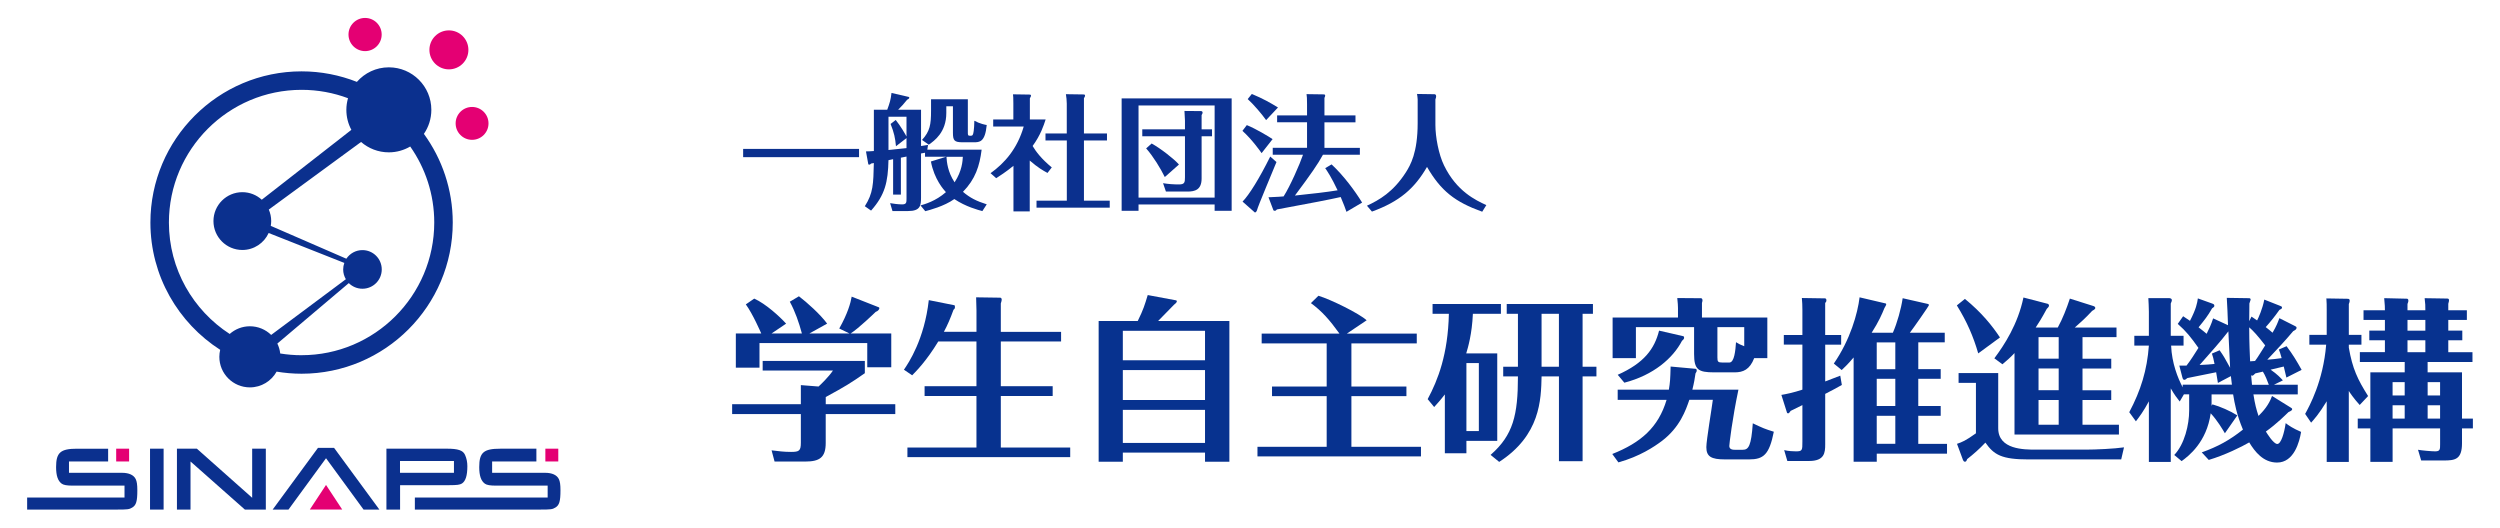<?xml version="1.0" encoding="UTF-8"?>
<svg id="_レイヤー_2" data-name="レイヤー 2" xmlns="http://www.w3.org/2000/svg" viewBox="0 0 981 207">
  <defs>
    <style>
      .cls-1 {
        fill: #0b308e;
      }

      .cls-2 {
        fill: #fff;
      }

      .cls-3 {
        fill: #07328f;
      }

      .cls-4 {
        fill: #e40073;
      }
    </style>
  </defs>
  <g id="_レイヤー_1-2" data-name="レイヤー 1">
    <g>
      <rect class="cls-2" width="981" height="207"/>
      <g>
        <g>
          <path class="cls-3" d="M351.31,158.62v3.85h-27.3v11.35c0,5.71-2.41,7.29-8.04,7.29h-12.03l-1.17-4.4c2.82.35,4.88.62,7.63.62,3.16,0,3.85-.41,3.85-3.58v-11.28h-26.96v-3.85h26.96v-7.5l6.95.55c.83-.75,3.99-3.78,5.64-6.26h-27.57v-3.78h40.09v4.81c-5.71,3.99-7.77,5.23-15.34,9.35v2.82h27.3ZM314.66,130.84c-1.17-4.33-2.61-8.53-4.74-12.45l3.58-2.13c3.16,2.41,8.32,7.01,11.07,10.73l-6.94,3.85h15.68l-3.99-1.93c3.3-5.85,4.47-10.04,4.88-12.51l10.66,4.19c.13.07.2.21.2.35,0,.35-.41,1.1-1.45,1.45-.28.28-6.67,6.46-9.83,8.46h15.95v13.27h-9.42v-9.49h-42.29v9.63h-9.28v-13.41h9.97c-.21-.48-3.3-7.63-6.05-11.41l3.3-2.27c4.54,2.06,9.97,7.01,12.51,9.83l-5.71,3.85h11.89Z"/>
          <path class="cls-3" d="M383.17,130.22v-8.39c0-.76-.07-3.78-.14-5.16l9.49.14c.07,0,.55.14.55.69,0,.41-.07.69-.35,1.58v11.14h23.65v3.78h-23.65v17.54h20.35v3.85h-20.35v20.21h27.23v3.78h-63.88v-3.78h27.09v-20.21h-20.35v-3.85h20.35v-17.54h-14.99c-4.54,7.49-8.53,11.55-10.24,13.27l-3.23-2.2c1.86-2.68,8.04-11.96,9.76-27.3l9.97,1.99c.28.07.28.28.28.69,0,.48,0,.62-.55,1.1-1.31,3.58-2.34,5.98-3.78,8.66h12.79Z"/>
          <path class="cls-3" d="M482.41,125.96v55.22h-9.56v-3.58h-32.25v3.58h-9.49v-55.22h15.34c2.27-4.61,2.75-6.33,3.92-10.18l11.07,2.06c.2.07.35.14.35.28,0,.42-.14.69-1.1,1.45-.14.14-5.3,5.43-6.26,6.4h27.99ZM440.6,141.36h32.25v-11.55h-32.25v11.55ZM472.85,145.21h-32.25v11.76h32.25v-11.76ZM472.85,160.82h-32.25v13h32.25v-13Z"/>
          <path class="cls-3" d="M555.94,130.91v3.85h-25.65v16.91h21.59v3.78h-21.59v19.87h27.3v3.78h-64.16v-3.78h27.16v-19.87h-21.45v-3.78h21.45v-16.91h-25.51v-3.85h30.53c-3.92-5.43-6.81-8.73-11.21-11.97l2.96-2.89c4.95,1.51,16.09,7.01,18.91,9.63l-7.77,5.23h27.44Z"/>
          <path class="cls-3" d="M587.52,138.68v34.31h-12.1v4.88h-8.46v-23.1c-1.86,2.41-2.96,3.58-4.19,4.95l-2.55-3.1c4.06-7.56,7.98-17.67,8.32-33.49h-6.4v-3.85h26.82v3.85h-11c-.34,7.98-1.93,13.27-2.61,15.54h12.17ZM580.3,142.46h-4.88v26.68h4.88v-26.68ZM621.01,143.91h5.43v3.78h-5.43v33.28h-9.28v-33.28h-6.81c-.21,9.14-.48,23.1-16.64,33.56l-3.37-2.75c8.87-7.77,10.73-15.61,10.73-30.81h-5.78v-3.78h5.78v-20.77h-4.4v-3.85h33.83v3.85h-4.06v20.77ZM611.72,123.14h-6.81v20.77h6.81v-20.77Z"/>
          <path class="cls-3" d="M632.65,178.15c11.28-4.47,18.09-10.45,21.32-21.25h-19.19v-3.99h20.08c.48-2.96.55-3.92.69-9.08l9.83.89c.21,0,.42.28.42.69,0,.35-.21.69-.48,1.1-.28,1.93-.55,3.65-1.24,6.4h18.08c-2.41,11.41-3.58,21.38-3.58,22.07,0,.96.62,1.51,2.07,1.51h3.23c2.27,0,3.3-1.51,3.92-10.38,3.92,1.86,4.68,2.2,8.25,3.3-1.79,9.01-4.06,10.86-9.7,10.86h-9.49c-5.36,0-7.29-1.1-7.29-4.81,0-2.68,2.2-15.61,2.55-18.57h-9.22c-1.38,3.99-3.64,10.73-10.79,16.16-3.03,2.27-8.66,6.05-17.05,8.39l-2.41-3.3ZM693.5,124.59v15.95h-5.16c-1.72,4.47-4.33,5.57-7.63,5.57h-8.11c-6.19,0-7.84-1.03-7.84-7.22v-10.52h-22.83v12.17h-9.14v-15.95h25.65v-3.72c0-1.1-.07-1.72-.28-3.92l9.35.07c.21,0,.55.28.55.83,0,.21-.07.55-.21,1.03v5.71h25.65ZM660.57,131.94c.2.07.28.41.28.62,0,.28-.21.68-.83,1.17-3.58,6.88-11.21,13.48-22.62,16.44l-2.61-3.1c10.38-4.61,14.44-10.18,16.23-17.33l9.56,2.2ZM684.43,128.37h-10.52v11.9c0,1.65.21,1.99,2,1.99h2.68c2,0,2.41-4.88,2.62-7.98,1.1.69,1.79,1.03,3.23,1.58v-7.5Z"/>
          <path class="cls-3" d="M722.47,131.46v3.78h-6.26v14.44c1.93-.76,5.71-2.2,5.91-2.27l.62,3.64c-1.58.89-3.37,1.93-6.53,3.51v19.8c0,3.3-.28,6.53-6.33,6.53h-8.53l-1.24-4.26c1.72.41,3.71.48,4.61.48,2.54,0,2.54-.42,2.54-3.85v-14.3c-1.51.75-3.92,1.93-4.61,2.27-.41.62-.68.96-.96.96-.07,0-.42,0-.48-.28l-2.2-6.95c1.72-.28,4.74-.89,8.25-2.06v-17.67h-7.29v-3.78h7.29v-9.83c0-1.65-.07-3.23-.21-4.68l9.08.14c.48,0,.55.48.55.83,0,.2,0,.48-.48.96v12.59h6.26ZM761.53,144.87v3.78h-8.8v10.66h8.8v3.85h-8.8v11h11.28v3.85h-27.57v3.16h-9.08v-40.91c-2.13,2.54-3.44,3.78-4.68,4.95l-3.09-2.55c6.46-9.35,9.35-19.67,10.11-25.99l10.25,2.41c.2.07.2.34.2.41,0,.28-.69,1.31-.69,1.38-.96,2.34-2.13,5.16-5.02,9.7h8.32c1.72-3.92,3.23-9.35,3.85-13.55l9.97,2.27c.21.07.35.28.35.41,0,.34-6.26,9.28-7.5,10.86h13.69v3.78h-10.38v10.52h8.8ZM743.72,144.87v-10.52h-7.29v10.52h7.29ZM743.72,159.31v-10.66h-7.29v10.66h7.29ZM743.72,174.16v-11h-7.29v11h7.29Z"/>
          <path class="cls-3" d="M776.26,138.68c-1.93-6.67-4.4-12.38-8.39-18.84l3.16-2.55c6.6,5.37,10.8,10.66,13.75,15.13l-8.53,6.26ZM784.1,146.38v21.66c0,8.39,10.18,8.39,14.71,8.39h19.8c3.78,0,11.14-.34,14.85-.89l-1.1,4.74h-36.31c-10.59,0-13.61-1.79-16.98-6.6-2.41,2.55-4.68,4.54-7.15,6.47-.28.68-.35,1.03-.9,1.03-.41,0-.62-.41-.75-.69l-2.34-6.33c1.99-.69,3.3-1.17,7.43-4.13v-19.8h-6.81v-3.85h15.54ZM828.45,153.12v3.85h-11.28v9.7h14.3v3.85h-40.98v-31.98c-1.58,1.72-3.03,2.96-4.74,4.4l-3.17-2.34c3.92-5.23,9.22-13.34,11.42-23.86l9.28,2.41c.2,0,.75.21.75.76,0,.41-.41.83-.89,1.31-1.93,3.58-3.23,5.64-4.33,7.29h8.67c1.93-3.51,3.44-7.43,4.74-11.34l9.14,2.89c.28.07.83.28.83.76,0,.34-.13.55-1.23,1.17-2.68,2.89-4.54,4.54-6.81,6.53h16.37v3.78h-13.34v8.46h11.28v3.85h-11.28v8.53h11.28ZM799.92,140.74h7.91v-8.46h-7.91v8.46ZM807.83,153.12v-8.53h-7.91v8.53h7.91ZM799.92,156.97v9.7h7.91v-9.7h-7.91Z"/>
          <path class="cls-3" d="M856.67,124.1c1.31.83,1.79,1.17,2.68,1.79,2.48-4.81,2.82-6.95,3.09-8.8l5.57,2c.55.2.9.34.9.89,0,.41-.28.62-.9,1.03-1.72,3.03-2.89,4.47-5.29,7.43,1.79,1.38,2.34,1.86,3.16,2.54.96-1.93,1.79-3.64,2.55-6.05l5.84,2.68c-.07-2.13-.34-9.22-.48-10.73l8.73.13c.55,0,.62.28.62.62,0,.07-.41,1.24-.48,1.45,0,2.82-.07,4.61-.07,6.94l.9-1.79c.83.55,1.38.9,2.2,1.51.48-.89,2.13-4.54,2.82-8.18l6.26,2.48c.41.14.69.28.69.62,0,.48-.34.62-1.03.96-1.65,2.34-3.44,4.61-5.36,6.74,1.1.83,1.79,1.45,2.68,2.2,1.58-2.68,2.06-4.06,2.68-5.71l6.26,3.16c.28.14.48.28.48.62,0,.62-.55.9-1.31,1.31-3.23,3.85-6.67,7.5-10.18,11.21,1.93-.14,3.78-.34,5.64-.62-.62-2.2-.69-2.41-1.1-3.37l3.03-1.31c2.48,3.3,3.99,5.84,5.91,9.28l-5.98,3.03c-.07-.2-.89-3.85-1.03-4.33l-5.16,1.23c2.61,1.79,3.92,3.23,4.81,4.2l-3.51,1.72h9.35v3.78h-17.4c.62,3.92,1.1,5.71,2,8.46,1.79-1.79,4.06-4.26,5.3-7.84l7.43,4.61c.2.14.48.28.48.55,0,.41-.35.69-1.45,1.17-1.23,1.17-4.47,4.47-8.87,7.63.34.55,2.96,4.88,4.47,4.88s2.75-4.33,3.3-8.18c1.17.9,2.82,2.06,6.05,3.44-.62,3.85-2.75,12.03-9.42,12.03-5.43,0-8.73-4.27-10.93-7.91-2.96,1.72-9.42,4.95-15.88,6.88l-2.75-2.96c6.33-2.27,10.86-4.74,16.16-8.94-2.54-6.12-3.23-10.11-3.85-13.82h-8.46v4.47l.35-.55c2.96.83,6.94,2.54,9.76,4.33l-4.88,7.01c-.83-1.38-2.82-4.88-5.57-7.84-1.58,11.35-8.66,16.78-11.41,18.77l-2.89-2.41c4.06-4.26,5.85-11.89,5.85-17.47v-6.33h-2.06l-1.65,2.82c-.96-1.24-1.99-2.48-3.51-5.16v28.88h-8.59v-23.79c-2.13,3.99-3.78,6.12-5.09,7.84l-2.61-3.58c4.54-8.53,7.01-16.57,7.7-26.13h-5.71v-3.85h5.71v-9.42c0-1.79-.14-3.99-.21-5.37h7.84c.62,0,1.38.07,1.38.83,0,.21,0,.35-.42,1.31v12.65h5.02v3.85h-4.88c.28,6.88,2.61,12.72,4.54,16.37v-1.03h19.32c-.07-.55-.35-2.89-.41-3.37l-5.09,2.68c-.14-.68-.62-3.64-.69-4.19l-11.28,2.27c-.76.62-.89.69-1.17.69-.55,0-.62-.35-.83-1.03l-1.17-4.54h2.82c1.65-2.13,3.16-4.54,4.68-6.95-2.96-4.19-4.82-6.53-8.12-9.42l2.13-3.03ZM870.97,137.44c1.58,2.2,2.2,3.37,4.13,6.88-.07-.83-.62-12.51-.69-14.3-2.96,3.85-6.88,8.25-11.28,13.2,2.96-.14,3.85-.2,5.85-.41-.42-2.06-.62-2.96-1.03-4.06l3.03-1.31ZM882.59,128.44c0,1.86,0,5.64.35,13.34q1.38-.13,1.93-.13c.83-1.03,2.89-4.4,3.99-6.12-2.96-3.85-4.61-5.64-6.26-7.08ZM890.29,150.99c-.48-1.38-1.51-3.92-2.34-5.16l-2.96.69c-.62.62-.89.9-1.24.9-.2,0-.28-.07-.41-.21,0,.55.34,3.16.34,3.78h6.6Z"/>
          <path class="cls-3" d="M925.93,158.9c-2.27-2.48-3.99-5.02-4.26-5.5v27.85h-8.67v-23.79c-3.09,5.09-5.02,7.15-6.12,8.39l-2.34-3.44c1.65-3.03,7.08-12.79,8.25-27.16h-6.6v-3.85h6.81v-9.9c0-2.06,0-2.34-.13-4.4l8.32.14c.62,0,.83.21.83.83,0,.34-.14.69-.34,1.24v12.1h4.95v3.85h-4.95v1.17c1.44,8.25,3.44,12.44,7.56,18.98l-3.3,3.51ZM952.61,146.11h13.48v18.15h4.27v3.85h-4.27v5.84c0,6.33-2.75,6.74-7.08,6.74h-8.94l-1.24-4.2c1.45.28,5.43.62,6.74.62,1.93,0,1.93-.83,1.93-2.75v-6.26h-18.64v13.14h-8.73v-13.14h-4.95v-3.85h4.95v-18.15h13.48v-4.06h-17.6v-3.85h9.83v-4.68h-6.12v-3.78h6.12v-4.2h-8.39v-3.78h8.39c0-1.17,0-1.79-.28-4.75l8.8.21c.21,0,.69,0,.69.76,0,.48-.21.89-.35,1.31v2.48h7.01c0-1.72,0-2.61-.28-4.75l8.87.14c.55,0,.69.28.69.68,0,.28,0,.35-.28,1.38v2.55h7.29v3.78h-7.29v4.2h5.5v3.78h-5.5v4.68h9.49v3.85h-17.6v4.06ZM943.6,155.18v-5.23h-4.75v5.23h4.75ZM943.6,164.26v-5.23h-4.75v5.23h4.75ZM944.7,125.55v4.2h7.01v-4.2h-7.01ZM944.7,133.52v4.68h7.01v-4.68h-7.01ZM957.49,155.18v-5.23h-4.88v5.23h4.88ZM952.61,159.03v5.23h4.88v-5.23h-4.88Z"/>
        </g>
        <g>
          <path class="cls-1" d="M337.09,58.43v3.24h-45.48v-3.24h45.48Z"/>
          <path class="cls-1" d="M385.19,58.77c-.79,6.34-2.46,11.54-7.32,16.5,2.7,2.31,5.25,3.63,9.33,4.91l-1.72,2.65c-1.67-.44-6.53-1.72-11-4.72-4.03,2.85-9.73,4.32-11.4,4.76l-1.87-2.26c1.67-.49,5.94-1.67,9.97-5.21-.79-.88-4.57-4.96-5.89-12.03l5.99-1.87h-8.3v-1.57c-.54.1-.74.15-1.57.29v17.29c0,3.14-.24,5.3-5.06,5.3h-6.14l-.93-3.1c1.13.2,3.1.49,4.72.49,1.72,0,1.72-.79,1.72-2.36v-16.41c-.35.05-1.92.39-2.21.44v14.49h-3.05v-13.9l-1.82.39c-.2,8.59-1.33,13.61-6.83,19.79l-2.45-1.72c3.29-5.16,3.34-8.64,3.54-16.95-.2,0-.93.15-1.08.2-.15.2-.39.44-.79.44-.24,0-.34-.2-.34-.34l-.88-4.86c.88,0,1.87-.05,3.1-.15v-16.21h5.25c.98-2.7,1.32-3.69,1.67-6.58l6.78,1.57c.1.05.2.15.2.3,0,.1,0,.39-.84.79-1.42,1.77-2.26,2.65-3.54,3.93h8.99v14.24c.74-.1,2.36-.34,2.75-.44l-.29,1.87h21.32ZM351.49,47.08c1.91,2.36,3.78,5.65,4.22,6.48v-7.76h-7.07v13.06c4.37-.44,4.81-.49,7.07-.74v-3.93l-4.13,3.19c-.29-3.19-.74-5.3-2.11-8.74l2.02-1.57ZM379.78,38.93v12.97c0,1.13,0,1.38,1.03,1.38.88,0,1.03-.29,1.27-1.87.1-.79.25-2.36.25-4.03,2.16,1.18,4.42,1.62,4.86,1.67-.64,6.78-2.85,6.78-5.11,6.78h-4.37c-3.24,0-3.78-.69-3.78-3.73v-10.41h-2.6v2.65c0,7.61-4.72,10.9-6.88,12.43l-2.65-1.86c3.1-3.39,3.54-6,3.54-11.45v-4.52h14.44ZM371.39,61.52c.15,2.16.49,5.94,3.19,10.02,2.95-4.52,3.14-8.35,3.24-10.02h-6.43Z"/>
          <path class="cls-1" d="M411.04,67.86c-1.72-.93-3.69-2.02-6.97-4.86v19.94h-6.39v-17.88c-2.99,2.46-5.5,4.03-6.78,4.86l-2.21-1.96c5.5-3.93,10.51-9.58,13.02-18.32h-11.98v-2.75h7.91v-6.39c0-2.31-.05-2.75-.15-3.49l6.48.1c.24,0,.59,0,.59.44,0,.25-.05.29-.44,1.03v8.3h6.19c-.79,2.41-1.91,5.99-5.11,10.41,1.28,2.16,3.44,5.06,7.52,8.4l-1.67,2.16ZM410.25,55.13v-2.75h8.35v-11.74c0-1.03-.15-2.65-.34-3.68l6.88.1c.24,0,.64,0,.64.49,0,.29-.15.49-.44.98v13.85h9.04v2.75h-9.04v23.62h10.12v2.75h-28.73v-2.75h11.89v-23.62h-8.35Z"/>
          <path class="cls-1" d="M446.76,80.23v2.5h-6.63v-44.11h43.17v44.11h-6.68v-2.5h-29.86ZM476.62,77.53v-36.15h-29.86v36.15h29.86ZM464.98,47.32c0-.39-.15-3.04-.2-3.78l6.29.05c.35,0,.83,0,.83.64,0,.2-.05.29-.39.93v5.6h4.08v2.7h-4.08v16.6c0,4.47-2.7,5.11-5.55,5.11h-8.45l-1.13-3.29c2.02.35,4.23.49,6.24.49,2.21,0,2.36-.79,2.36-2.8v-16.11h-16.75v-2.7h16.75v-3.44ZM457.07,69.48c-1.67-3.39-4.52-8.1-7.32-11.25l2.16-1.92c3.54,1.96,8.84,6.09,10.71,8.25l-5.55,4.91Z"/>
          <path class="cls-1" d="M495.05,60.09c-.39-.59-3.83-5.45-7.52-8.74l1.72-2.26c3.63,1.48,8.5,4.42,10.12,5.5l-4.32,5.5ZM500.89,63.58c-1.18,2.99-7.32,17.39-7.66,18.96-.15.54-.68.98-.88.79l-4.77-4.22c2.55-2.6,6.58-9.04,10.86-17.68l2.45,2.16ZM496.82,47.13c-1.52-2.16-4.86-6.14-7.22-8.25l1.62-2.01c4.57,1.92,7.12,3.39,10.26,5.3l-4.66,4.96ZM531.89,45.31v2.7h-12.18v10.02h13.9v2.7h-14.49c-1.96,3.63-4.76,7.66-11,16.01,7.12-.74,12.23-1.33,16.75-2.06-2.41-5.11-3.93-7.32-4.86-8.7l2.5-1.47c4.67,4.32,9.19,10.41,11.98,14.98l-6.14,3.63c-.44-1.28-1.03-2.95-2.26-5.8-4.91,1.08-10.12,2.11-25,4.86-.44.44-.59.54-.83.54-.2,0-.49-.05-.59-.25l-1.92-5.06c2.95-.1,5.55-.29,5.94-.34,2.55-3.98,6.39-12.72,7.61-16.36h-11.88v-2.7h13.46v-10.02h-11.74v-2.7h11.74v-4.37c0-2.41-.05-3-.2-3.98l6.98.1c.1,0,.34.24.34.49,0,.15-.1.49-.29.88v6.88h12.18Z"/>
          <path class="cls-1" d="M562.8,36.96c.49,0,.74.29.74.84,0,.34-.1.68-.29,1.23v9.97c0,4.76,1.28,11.59,3.39,15.91,4.91,10.12,12.38,13.65,16.6,15.57l-1.62,2.6c-10.66-3.83-16.21-8.15-21.66-17.58-4.96,8.54-10.81,13.6-21.61,17.53l-1.96-2.31c4.77-2.21,10.32-5.35,15.28-13.11,1.77-2.8,4.62-7.66,4.62-19.3v-9.33c0-.44-.15-1.52-.25-2.11l6.78.1Z"/>
        </g>
        <circle class="cls-4" cx="143.26" cy="13.55" r="6.51"/>
        <circle class="cls-4" cx="185.24" cy="48.42" r="6.45"/>
        <circle class="cls-4" cx="176.15" cy="19.57" r="7.65"/>
        <path class="cls-1" d="M42.44,181.08h-15.37v4.45h20.83c2.7,0,4.58.86,5.36,2.48.44.9.63,2.22.63,4.34,0,4.38-.44,5.88-2.01,6.82-1.16.72-1.85.79-6.15.79H10.65v-4.74h38.21v-4.66h-20.26c-2.29,0-3.61-.22-4.36-.75-1.51-1.08-2.23-3.12-2.23-6.53,0-5.71,1.72-7.21,8.25-7.21h12.17v5.02Z"/>
        <path class="cls-1" d="M64.2,176.06v23.9h-5.33v-23.9h5.33Z"/>
        <path class="cls-1" d="M77.25,176.06l21.7,19.27v-19.27h5.36v23.9h-8.22l-21.33-18.87v18.87h-5.33v-23.9h7.81Z"/>
        <path class="cls-1" d="M127.93,179.81l-14.73,20.15h-6.21l17.78-24.22h3.43s2.89,0,2.89,0l17.78,24.22h-6.21s-14.73-20.15-14.73-20.15Z"/>
        <path class="cls-1" d="M175.33,176.06c4.42,0,6.34.65,7.15,2.44.6,1.33.91,2.83.91,4.41,0,3.73-.69,5.88-2.13,6.82-.85.5-1.88.65-4.89.65h-19.38v9.58h-5.36v-23.9h23.71ZM178.13,185.53v-4.63h-21.17v4.63h21.17Z"/>
        <path class="cls-1" d="M210.49,181.08h-17.38v4.45h20.83c2.7,0,4.58.86,5.36,2.48.44.9.63,2.22.63,4.34,0,4.38-.44,5.88-2.01,6.82-1.16.72-1.85.79-6.15.79h-48.98v-4.74h52.11v-4.66h-20.26c-2.29,0-3.61-.22-4.36-.75-1.51-1.08-2.23-3.12-2.23-6.53,0-5.71,1.72-7.21,8.25-7.21h14.18v5.02Z"/>
        <rect class="cls-4" x="214" y="176.06" width="5.07" height="5.02"/>
        <rect class="cls-4" x="45.59" y="176.06" width="5.07" height="5.02"/>
        <path class="cls-1" d="M166.34,52.53c1.84-2.68,2.92-5.93,2.92-9.43,0-9.21-7.47-16.68-16.68-16.68-5.01,0-9.48,2.22-12.54,5.71-6.73-2.65-14.04-4.13-21.7-4.13-32.71,0-59.32,26.61-59.32,59.32,0,20.95,10.93,39.39,27.38,49.95-.21.88-.33,1.8-.33,2.75,0,6.62,5.37,11.99,11.99,11.99,4.51,0,8.44-2.5,10.48-6.18,3.19.53,6.46.82,9.8.82,32.71,0,59.32-26.61,59.32-59.32,0-12.99-4.21-25.01-11.32-34.79ZM106.4,131.42c-2.16-2.1-5.1-3.39-8.34-3.39-3.05,0-5.82,1.15-7.93,3.02-14.34-9.29-23.85-25.41-23.85-43.73,0-28.71,23.36-52.07,52.07-52.07,6.4,0,12.54,1.17,18.21,3.29-.41,1.45-.65,2.98-.65,4.56,0,2.84.71,5.51,1.97,7.85l-35.16,27.42c-2.01-1.83-4.68-2.96-7.62-2.96-6.26,0-11.34,5.08-11.34,11.34s5.08,11.34,11.34,11.34c4.59,0,8.54-2.74,10.32-6.66l29.69,11.74c-.29.8-.45,1.66-.45,2.56,0,1.4.39,2.71,1.05,3.84l-29.31,21.86ZM118.34,139.39c-2.85,0-5.65-.24-8.38-.68-.15-1.39-.55-2.69-1.13-3.9l28.04-23.72c1.37,1.37,3.26,2.21,5.35,2.21,4.19,0,7.58-3.39,7.58-7.58s-3.39-7.58-7.58-7.58c-2.63,0-4.95,1.34-6.31,3.38l-29.66-12.89c.1-.62.17-1.24.17-1.89,0-1.61-.34-3.13-.94-4.51l36.2-26.52c2.92,2.53,6.73,4.07,10.89,4.07,3.07,0,5.93-.84,8.4-2.29,5.93,8.45,9.43,18.74,9.43,29.82,0,28.71-23.36,52.07-52.07,52.07Z"/>
        <polyline class="cls-4" points="128.48 199.95 134.29 199.95 127.93 190.29 121.57 199.95 127.39 199.95"/>
      </g>
    </g>
  </g>
</svg>